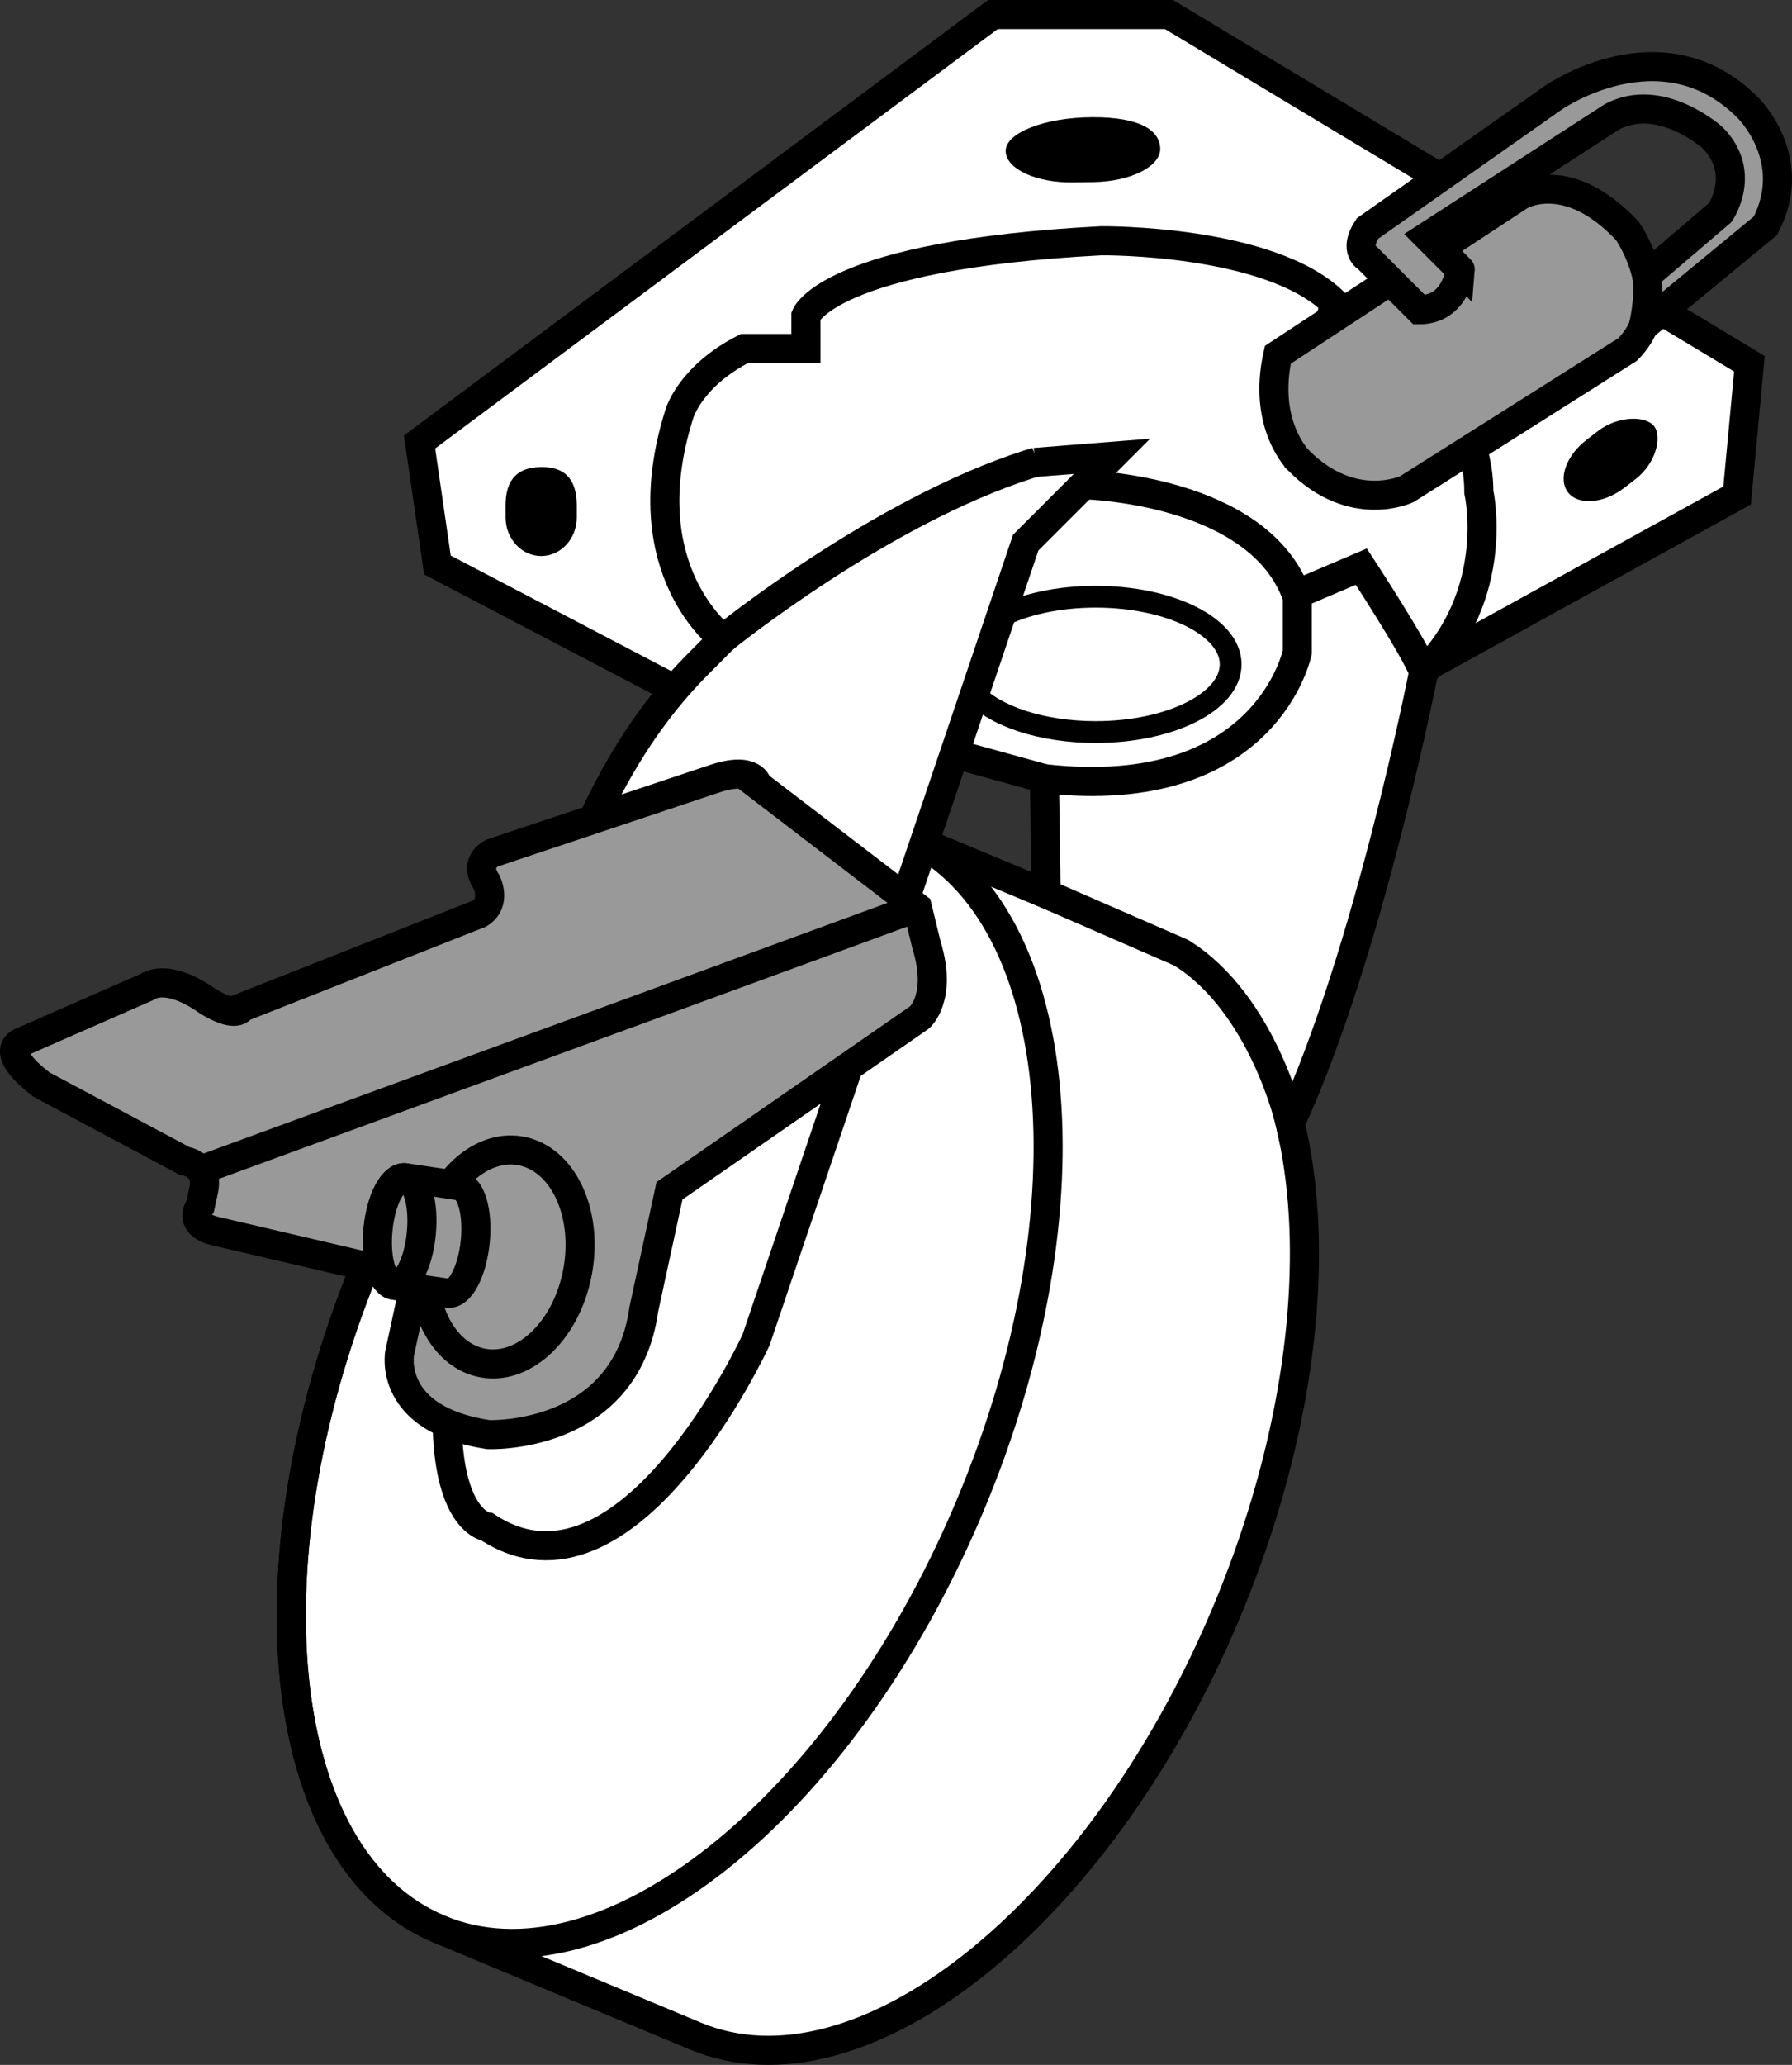 <?xml version="1.0" encoding="iso-8859-1"?>
<!-- Generator: Adobe Illustrator 28.1.0, SVG Export Plug-In . SVG Version: 6.00 Build 0)  -->
<svg version="1.1" id="image_1_" xmlns="http://www.w3.org/2000/svg" xmlns:xlink="http://www.w3.org/1999/xlink" x="0px" y="0px"
	 width="49.325px" height="56.8px" viewBox="0 0 49.325 56.8" enable-background="new 0 0 49.325 56.8"
	 xml:space="preserve">
<rect x="0" y="0" width="49.325" height="56.8" fill="#333333" stroke="none"/>
<polyline display="none" fill="none" stroke="#000000" stroke-width="0.1" points="85.902,42.039 89.871,39.161 90.998,39.161 
	94.966,41.566 "/>
<line fill="none" stroke="#000000" stroke-width="0.8" x1="30.753" y1="2.445" x2="30.753" y2="0.827"/>
<line display="none" fill="none" stroke="#000000" stroke-width="0.1" x1="89.844" y1="39.18" x2="89.844" y2="38.757"/>
<polyline fill="#FFFFFF" stroke="#000000" stroke-width="0.8" points="18.571,18.962 12.04,15.541 11.548,12.158 27.329,0.4 
	32.177,0.4 48.153,10.006 47.814,13.63 39.38,18.279 "/>
<path fill="#FFFFFF" stroke="#000000" stroke-width="0.8" d="M19.122,55.999c4.555,1.922,11.094-3.261,14.61-11.586
	c3.516-8.32,2.676-16.627-1.879-18.549l-7.054-2.941c-4.551-1.922-11.094,3.262-14.61,11.588
	c-3.516,8.32-2.672,16.625,1.879,18.547L19.122,55.999z"/>
<path fill="none" stroke="#000000" stroke-width="0.8" d="M10.189,34.511c-3.516,8.32-2.672,16.625,1.879,18.547
	c4.551,1.926,11.094-3.262,14.609-11.582c3.516-8.322,2.676-16.631-1.879-18.553
	C20.247,21.002,13.704,26.185,10.189,34.511z"/>
<path fill="none" stroke="#000000" stroke-width="0.8" d="M22.872,26.716c-1.961-0.07-4.363,1.664-6.453,4.524"/>
<path fill="none" stroke="#000000" stroke-width="0.8" d="M27.403,17.377"/>
<path fill="none" stroke="#000000" stroke-width="0.8" d="M26.349,18.674"/>
<path fill="none" stroke="#000000" stroke-width="0.8" d="M26.697,19.462"/>
<path fill="none" stroke="#000000" stroke-width="0.8" d="M27.153,18.115"/>
<path fill="none" stroke="#000000" stroke-width="0.8" d="M30.419,12.74"/>
<polyline display="none" fill="none" stroke="#000000" stroke-width="0.1" points="86.246,41.932 90.215,39.054 91.342,39.054 
	95.31,41.46 "/>
<line display="none" fill="none" stroke="#000000" stroke-width="0.1" x1="91.342" y1="39.054" x2="91.342" y2="38.65"/>
<line display="none" fill="none" stroke="#000000" stroke-width="0.1" x1="90.189" y1="39.073" x2="90.189" y2="38.65"/>
<path d="M15.876,14.232c0,0.586-0.438,1.063-0.98,1.063l0,0c-0.539,0-0.98-0.477-0.98-1.063v-0.324
	c0-0.586,0.212-1.054,0.98-1.062c0.769-0.008,0.98,0.476,0.98,1.062V14.232z"/>
<path d="M44.701,13.424c-0.572,0.433-1.26,0.485-1.545,0.115l0,0c-0.279-0.368-0.043-1.021,0.528-1.451l0.309-0.238
	c0.576-0.433,1.335-0.41,1.545-0.115s0.04,1.018-0.528,1.451L44.701,13.424z"/>
<path d="M29.54,5.017C28.521,5.033,27.685,4.646,27.681,4.154l0,0c-0.008-0.492,1.056-0.926,2.39-0.93
	s1.852,0.371,1.864,0.863l0,0c0.008,0.496-0.816,0.906-1.84,0.922L29.54,5.017z"/>
<path fill="#FFFFFF" stroke="#000000" stroke-width="0.8" d="M28.486,12.72l2.121-0.168l-2.375,2.375l-2,5.918
	l-5.422,16.014c0,0-3.539,7.691-7.398,5.144c0,0-2.121-0.242-0.484-7.752c0.016-0.06,0.027-0.127,0.043-0.188
	c1.715-7.695,2.988-12.547,6.274-15.828l0.66-0.664c0,0-2.574-1.887-1.203-6.195c0,0,0.297-1.031,1.789-1.789h1.692
	V8.681c0,0,0.637-1.668,8.133-2.058c0,0,4.656-0.047,6.422,1.715L36.341,9.857l1.766,1.125l0.344-1.324
	c0,0,2.254,1.375,2.254,3.875c0,0,0.637,2.793-1.519,4.949c0,0-1.512,7.738-3.672,12.418c0,0-0.742-3.285-2.996-4.691
	l-3.723-1.621l-0.047-3.168L26.267,20.736"/>
<path fill="none" stroke="#000000" stroke-width="0.6" d="M27.503,16.977c0.676-0.348,1.614-0.563,2.656-0.563
	c2.051,0,3.715,0.832,3.715,1.86c0,1.031-1.664,1.863-3.715,1.863c-1.488,0-2.774-0.438-3.363-1.074"/>
<path fill="none" stroke="#000000" stroke-width="0.8" d="M35.853,16.275l1.617-0.688c0,0,1.477,2.254,1.715,2.894"/>
<path fill="none" stroke="#000000" stroke-width="0.8" d="M29.825,13.334c0,0,4.852,0.098,5.883,3.09v1.516
	c0,0-0.836,4.168-6.961,3.48"/>
<path fill="none" stroke="#000000" stroke-width="0.8" d="M19.903,17.572c0,0,4.301-3.496,8.446-4.812
	c0.066-0.019,0.137-0.039,0.203-0.063"/>
<g>
	<path fill="#999999" stroke="#000000" stroke-width="0.8" d="M35.173,9.759l6.66-4.375c0,0,1.304-0.806,2.965,0.973
		c0,0,1.34,1.918,0,3.258l-6.074,3.84c0,0-1.484,0.705-2.969-0.777C35.755,12.678,34.736,11.705,35.173,9.759z"/>
	<path display="none" fill="#FFFFFF" stroke="#000000" stroke-width="0.8" d="M44.435,9.846c0,0,0.193-2.967-2.078-3.282
		h-0.39l-2.246,1.326"/>
	<path fill="#999999" stroke="#000000" stroke-width="0.8" d="M39.064,8.521l-1.422-1.422c0,0-0.402-0.207,0-0.814
		l5.113-3.598c0,0,2.992-2.09,5.348,0.268c0,0,1.461,1.41,0.488,3.258L45.232,8.98c0,0,0.195-0.795,0.098-1.408
		l2.02-1.725c0,0,0.754-1.094-0.219-2.066c0,0-1.422-1.275-2.758-0.57l-5.09,3.293l0.91,0.912
		C40.193,7.415,40.083,8.521,39.064,8.521z"/>
</g>
<path fill="#999999" stroke="#000000" stroke-width="0.8" d="M19.659,21.424l-6.1,2.037c0,0-0.544,0.228-0.172,0.792
	c0,0,0.302,0.571-0.19,0.878l-6.548,2.585c0,0-0.121,0.342-0.989-0.214c0,0-0.994-0.744-1.62-0.351l-3.442,1.51
	c0,0-0.707,0.213,0.546,1.175l3.93,2.096c0,0,0.685,0.103,0.532,0.806l-0.095,0.439c0,0-0.393,0.514,0.462,0.699
	l5.475,1.279l-0.448,2.066c0,0-0.348,1.82,2.437,2.241c0,0,3.782,0.167,4.285-3.452l0.706-3.254l6.88-4.767
	c0,0,0.641-0.541,0.196-1.987l-0.254-1.042l-4.401-3.369C20.85,21.591,20.76,21.055,19.659,21.424z"/>
<line fill="none" stroke="#000000" stroke-width="0.8" x1="25.251" y1="24.96" x2="5.517" y2="32.188"/>
<path display="none" fill="#FFFFFF" stroke="#000000" stroke-width="0.15" d="M86.321,43.357l-1.04,0.989
	c0,0-0.117,0.113,0.037,0.217c0,0,0.136,0.113,0.041,0.241l-1.421,1.318c0,0,0.004,0.098-0.276,0.047
	c0,0-0.332-0.086-0.453,0.076l-0.731,0.731c0,0-0.16,0.126,0.261,0.24l1.225,0.128c0,0,0.187-0.044,0.219,0.149
	l0.02,0.12c0,0-0.049,0.169,0.19,0.129l1.539-0.235l0.096,0.566c0,0,0.096,0.494,0.856,0.316
	c0,0,0.99-0.343,0.75-1.306l-0.151-0.892l0.962-1.756c0,0,0.11-0.202-0.152-0.52l-0.172-0.237l-1.476-0.401
	C86.644,43.278,86.567,43.152,86.321,43.357z"/>
<line display="none" fill="none" stroke="#000000" stroke-width="0.1" x1="88.079" y1="43.739" x2="84.049" y2="47.431"/>
<path fill="#999999" stroke="#000000" stroke-width="0.8" d="M11.722,34.211c-0.281,1.613,0.43,3.084,1.582,3.285
	c1.156,0.201,2.32-0.944,2.602-2.557c0.281-1.613-0.43-3.082-1.586-3.283
	C13.167,31.455,12.003,32.599,11.722,34.211z"/>
<path fill="#999999" stroke="#000000" stroke-width="0.8" d="M12.339,35.574c0.328,0.033,0.66-0.604,0.742-1.42
	s-0.121-1.504-0.449-1.537l-1.484-0.221c-0.332-0.031-0.664,0.604-0.742,1.42c-0.082,0.818,0.121,1.506,0.449,1.539
	L12.339,35.574z"/>
<path fill="#999999" stroke="#000000" stroke-width="0.8" d="M10.405,33.816c-0.082,0.818,0.121,1.506,0.449,1.539
	c0.332,0.033,0.664-0.604,0.742-1.42c0.082-0.818-0.121-1.506-0.449-1.539C10.816,32.365,10.484,32.999,10.405,33.816z
	"/>
</svg>
